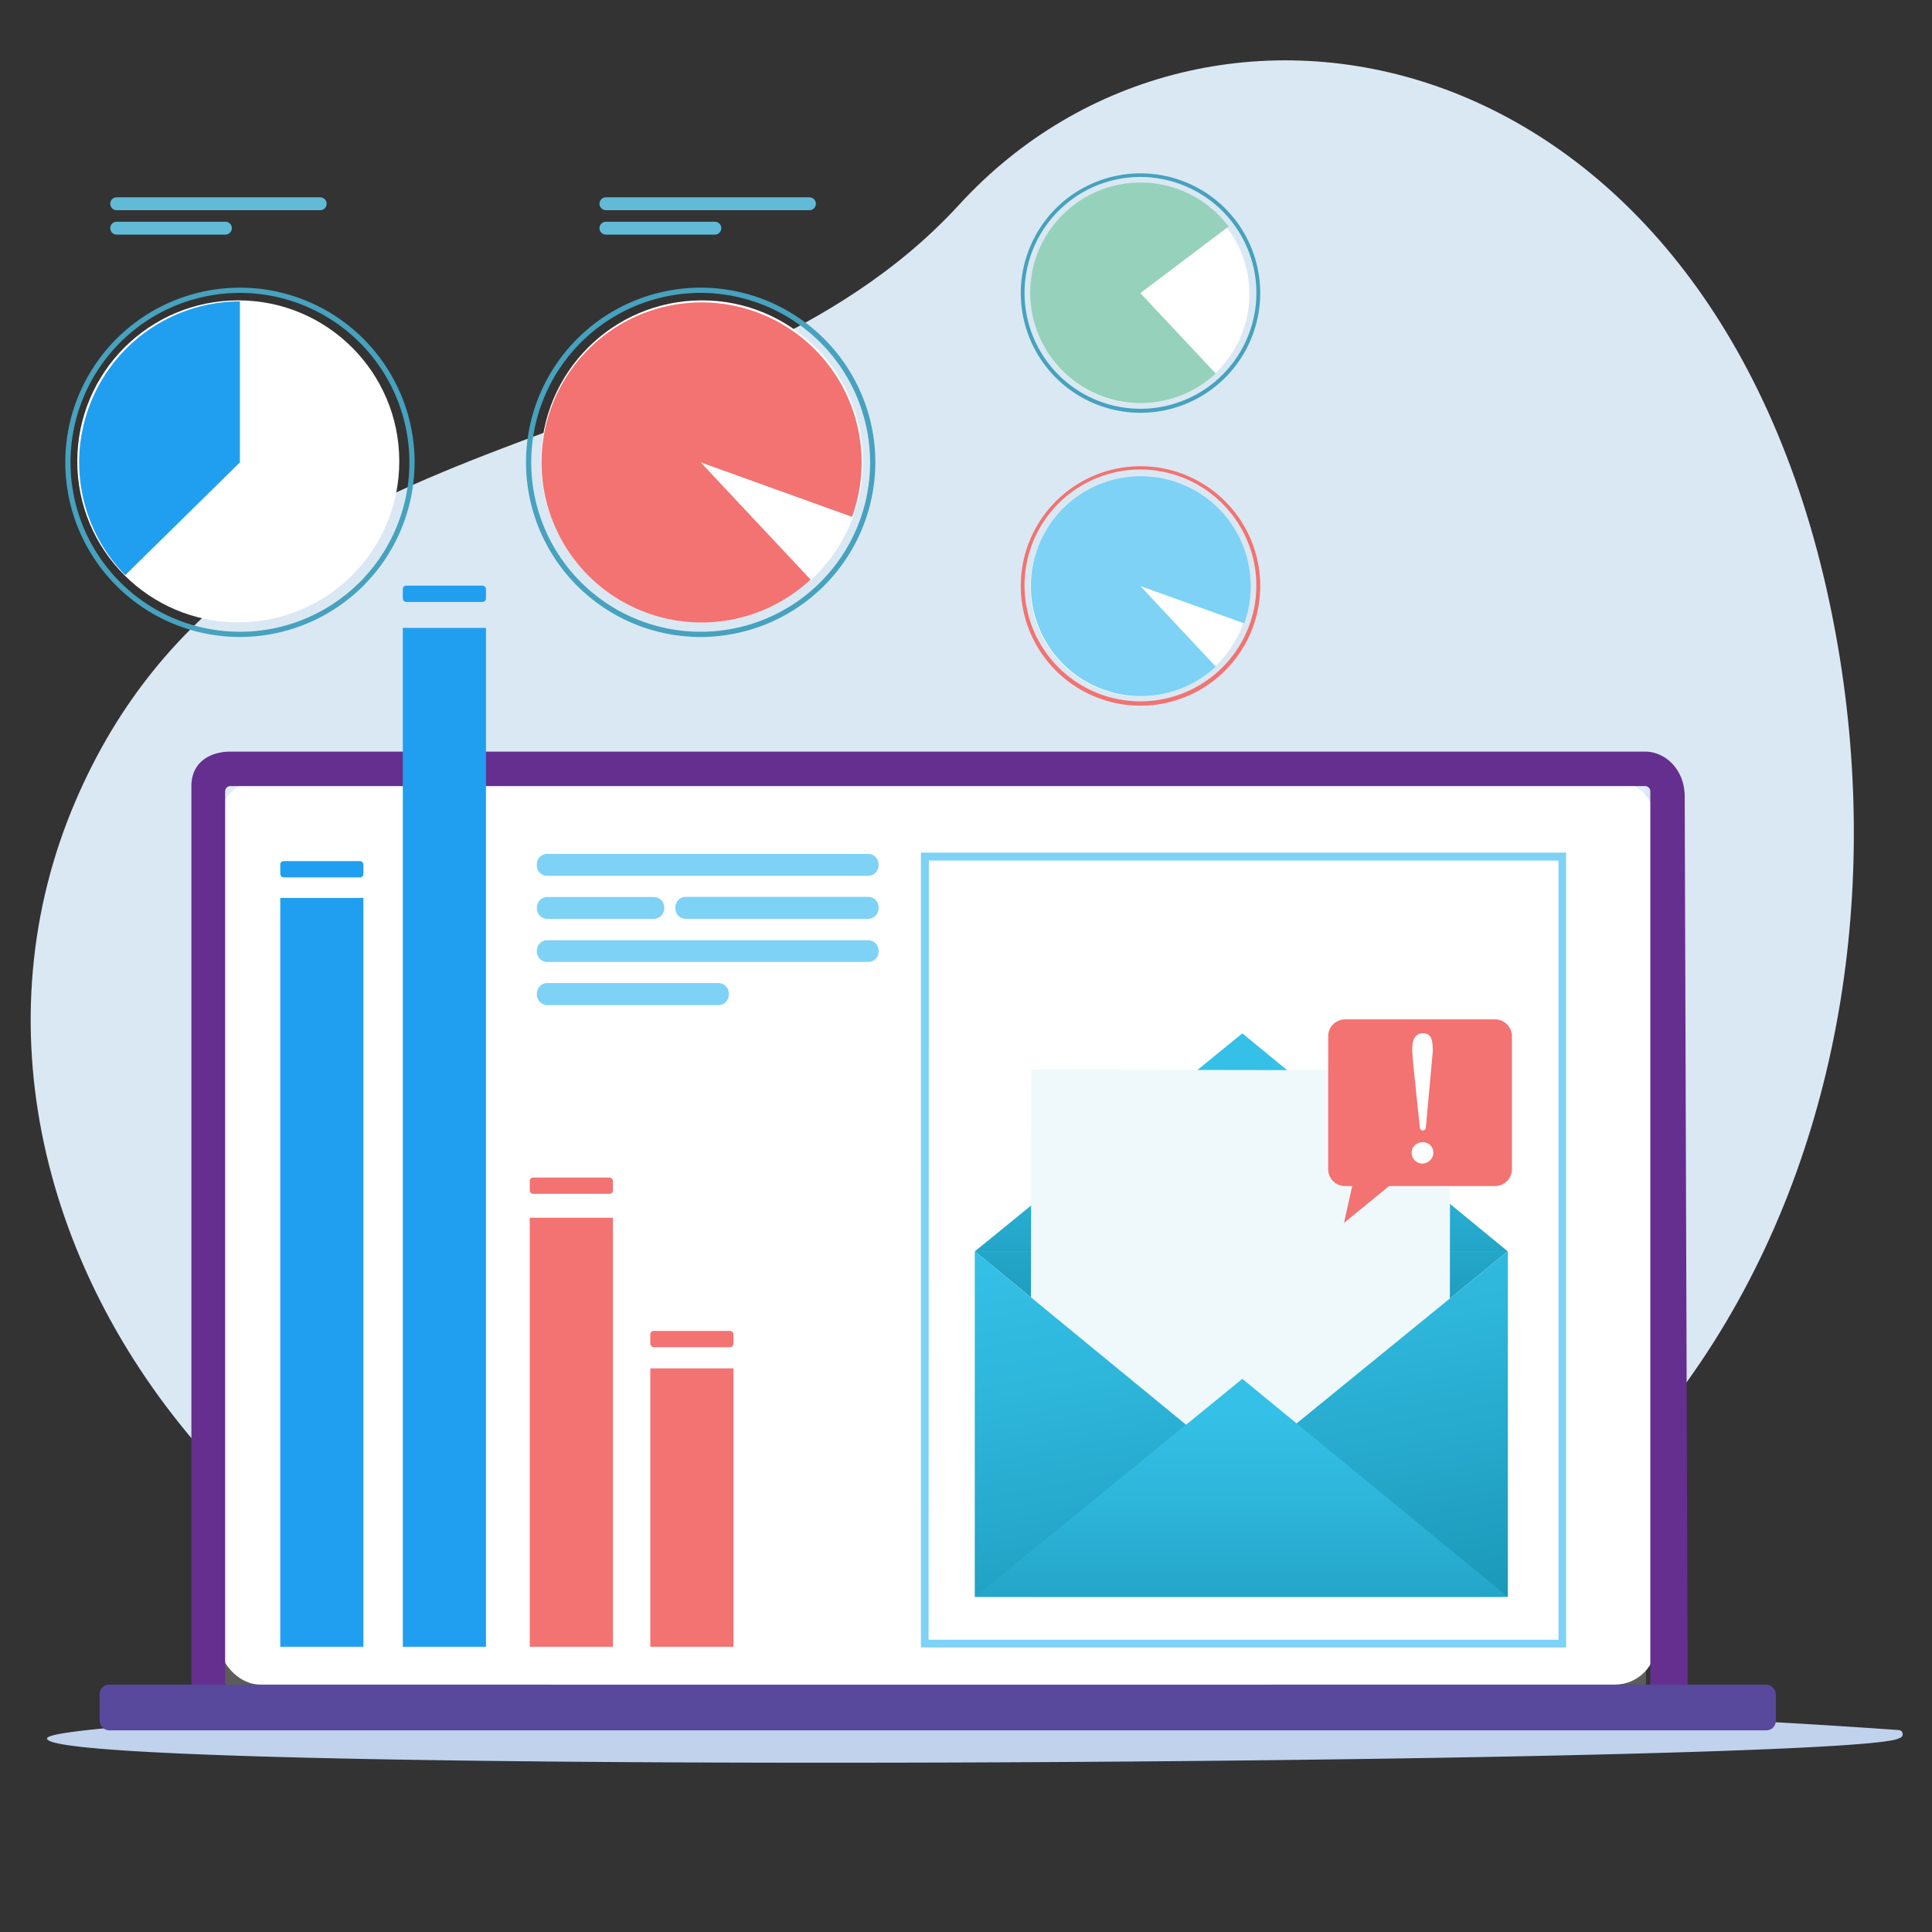 <svg xmlns="http://www.w3.org/2000/svg" xmlns:xlink="http://www.w3.org/1999/xlink" viewBox="0 0 300 300"><rect x="0" y="0" width="300" height="300" fill="#333333" stroke="none"/><defs><style>.cls-1{isolation:isolate;}.cls-2,.cls-3{mix-blend-mode:multiply;}.cls-3{fill:#dae8f3;}.cls-12,.cls-4{fill:#fff;}.cls-5{fill:#c1d2ec;}.cls-6{fill:#46a2be;}.cls-7{fill:#209ff0;}.cls-8{fill:#f27371;}.cls-9{fill:#61bbd7;}.cls-10{fill:#96d2bb;}.cls-11{fill:#7dd2f6;}.cls-12{opacity:0.2;}.cls-13{fill:#652f8f;}.cls-14{fill:#58499d;}.cls-15{fill:url(#New_Gradient_Swatch_7);}.cls-16{fill:url(#New_Gradient_Swatch_7-2);}.cls-17{fill:#eff8fa;}.cls-18{fill:url(#New_Gradient_Swatch_7-3);}.cls-19{fill:url(#New_Gradient_Swatch_7-4);}</style><linearGradient id="New_Gradient_Swatch_7" x1="192.99" y1="166.29" x2="192.52" y2="221.68" gradientUnits="userSpaceOnUse"><stop offset="0" stop-color="#35c0e7"/><stop offset="0.24" stop-color="#2eb6db"/><stop offset="0.68" stop-color="#1d9cbd"/><stop offset="1" stop-color="#0e85a2"/></linearGradient><linearGradient id="New_Gradient_Swatch_7-2" x1="192.75" y1="165.52" x2="192.75" y2="220.23" xlink:href="#New_Gradient_Swatch_7"/><linearGradient id="New_Gradient_Swatch_7-3" x1="186.7" y1="188.42" x2="203.31" y2="278.09" xlink:href="#New_Gradient_Swatch_7"/><linearGradient id="New_Gradient_Swatch_7-4" x1="192.75" y1="219.17" x2="192.75" y2="273.88" xlink:href="#New_Gradient_Swatch_7"/></defs><g class="cls-1"><g id="Layer_2" data-name="Layer 2"><g class="cls-2"><path class="cls-3" d="M11.75,124.33c26.72-62.17,99-50.87,137.2-92.56S264,4.72,283.62,91.43c17.32,76.7-17.18,167.51-125.35,178.4C48.48,280.87-17.64,192.69,11.75,124.33Z"/></g><circle class="cls-4" cx="177" cy="45.64" r="17"/><circle class="cls-4" cx="177" cy="91.14" r="17"/><circle class="cls-4" cx="37" cy="71.64" r="25"/><circle class="cls-4" cx="109" cy="71.64" r="25"/><path class="cls-5" d="M294.9,268.65a.63.63,0,0,1,0,1.25c-5.66,4.08-289.59,6-287.58,0C8.48,266.29,179.44,260.39,294.9,268.65Z"/><path class="cls-6" d="M37.25,98.91A27.12,27.12,0,1,1,64.38,71.79,27.16,27.16,0,0,1,37.25,98.91Zm0-53.43A26.31,26.31,0,1,0,63.57,71.79,26.34,26.34,0,0,0,37.25,45.48Z"/><path class="cls-7" d="M37.25,46.8v25L19.45,89.31A25,25,0,0,1,37.25,46.8Z"/><path class="cls-6" d="M108.8,98.91a27.12,27.12,0,1,1,27.12-27.12A27.16,27.16,0,0,1,108.8,98.91Zm0-53.43a26.31,26.31,0,1,0,26.31,26.31A26.34,26.34,0,0,0,108.8,45.48Z"/><path class="cls-8" d="M132.32,80.26,108.8,71.79,125.87,90a24.85,24.85,0,1,1,6.45-9.77Z"/><path class="cls-9" d="M49.72,32.64H18.12a1,1,0,0,1-1-1h0a1,1,0,0,1,1-1h31.6a1,1,0,0,1,1,1h0A1,1,0,0,1,49.72,32.64Z"/><path class="cls-9" d="M35,36.43H18.12a1,1,0,0,1-1-1h0a1,1,0,0,1,1-1H35a1,1,0,0,1,1,1h0A1,1,0,0,1,35,36.43Z"/><path class="cls-9" d="M125.69,32.64H94.09a1,1,0,0,1-1-1h0a1,1,0,0,1,1-1h31.6a1,1,0,0,1,1,1h0A1,1,0,0,1,125.69,32.64Z"/><path class="cls-9" d="M111,36.43H94.09a1,1,0,0,1-1-1h0a1,1,0,0,1,1-1H111a1,1,0,0,1,1,1h0A1,1,0,0,1,111,36.43Z"/><path class="cls-6" d="M179,64a18.59,18.59,0,1,1,16.59-16.59A18.6,18.6,0,0,1,179,64Zm-.06-36.43A18,18,0,1,0,195,43.67,18.05,18.05,0,0,0,178.93,27.58Z"/><path class="cls-10" d="M177.08,45.52,188.78,58a17.13,17.13,0,1,1,2-22.83Z"/><path class="cls-8" d="M179,109.48a18.59,18.59,0,1,1,16.59-16.59A18.61,18.61,0,0,1,179,109.48ZM178.93,73A18,18,0,1,0,195,89.14,18.06,18.06,0,0,0,178.93,73Z"/><path class="cls-11" d="M193.2,96.79,177.08,91l11.7,12.51a17.07,17.07,0,1,1,4.42-6.7Z"/><rect class="cls-4" x="34.02" y="121.12" width="223.18" height="140.47" rx="6.46"/><rect class="cls-12" x="32.41" y="121.12" width="223.18" height="140.47"/><path class="cls-13" d="M255.45,263.91H35.78c-1.49,0-6.06-1.21-6.06-2.69V122.06c0-3.7,2.89-5.35,6.06-5.35H255.45c3.12,0,6.15,2.75,6.15,7l.46,137.87C262.06,263.08,256.94,263.91,255.45,263.91ZM35.78,122.06a.82.82,0,0,0-.82.82V261.22a.82.82,0,0,0,.82.81H255.45a.81.81,0,0,0,.81-.81V122.88a.82.82,0,0,0-.81-.82Z"/><rect class="cls-14" x="15.47" y="261.59" width="260.28" height="7.1" rx="1.47"/><rect class="cls-7" x="43.52" y="139.43" width="12.91" height="116.28"/><rect class="cls-7" x="62.55" y="97.5" width="12.91" height="158.21"/><rect class="cls-8" x="82.26" y="189.09" width="12.91" height="66.62"/><rect class="cls-8" x="100.98" y="212.48" width="12.91" height="43.23"/><path class="cls-11" d="M243.19,255.82H143V132.39H243.19Zm-99-1.2H242v-121H144.23Z"/><rect class="cls-8" x="82.26" y="182.85" width="12.91" height="2.53" rx="0.52"/><path class="cls-11" d="M134.89,136h-50a1.63,1.63,0,0,1-1.53-1.71h0a1.62,1.62,0,0,1,1.53-1.7h50a1.62,1.62,0,0,1,1.53,1.7h0A1.63,1.63,0,0,1,134.89,136Z"/><path class="cls-11" d="M101.61,142.68H84.9A1.63,1.63,0,0,1,83.37,141h0a1.63,1.63,0,0,1,1.53-1.71h16.71a1.63,1.63,0,0,1,1.53,1.71h0A1.63,1.63,0,0,1,101.61,142.68Z"/><path class="cls-11" d="M134.89,142.68H106.41a1.63,1.63,0,0,1-1.53-1.71h0a1.63,1.63,0,0,1,1.53-1.71h28.48a1.63,1.63,0,0,1,1.53,1.71h0A1.63,1.63,0,0,1,134.89,142.68Z"/><path class="cls-11" d="M134.89,149.37h-50a1.63,1.63,0,0,1-1.53-1.71h0A1.63,1.63,0,0,1,84.9,146h50a1.63,1.63,0,0,1,1.53,1.7h0A1.63,1.63,0,0,1,134.89,149.37Z"/><path class="cls-11" d="M111.64,156.07H84.9a1.63,1.63,0,0,1-1.53-1.71h0a1.63,1.63,0,0,1,1.53-1.71h26.74a1.63,1.63,0,0,1,1.53,1.71h0A1.63,1.63,0,0,1,111.64,156.07Z"/><rect class="cls-8" x="100.98" y="206.66" width="12.91" height="2.53" rx="0.52"/><rect class="cls-7" x="62.55" y="90.94" width="12.91" height="2.53" rx="0.52"/><rect class="cls-7" x="43.52" y="133.71" width="12.91" height="2.53" rx="0.52"/><polygon class="cls-15" points="151.36 194.29 234.14 194.29 192.59 228.15 151.36 194.29"/><polygon class="cls-16" points="234.14 194.32 151.36 194.32 192.91 160.46 234.14 194.32"/><rect class="cls-17" x="160.06" y="166.16" width="65.05" height="81.37" transform="translate(0.34 -0.31) rotate(0.09)"/><polygon class="cls-18" points="192.59 228.15 151.36 194.29 151.36 247.94 234.14 247.94 234.14 194.29 192.59 228.15"/><polygon class="cls-19" points="234.14 247.97 151.36 247.97 192.91 214.11 234.14 247.97"/><path class="cls-8" d="M208.82,158.29h23.33a2.62,2.62,0,0,1,2.62,2.62v20.64a2.62,2.62,0,0,1-2.62,2.62H215.69l-7,5.73,1.28-5.73h-1.11a2.62,2.62,0,0,1-2.62-2.62V160.91A2.62,2.62,0,0,1,208.82,158.29Z"/><path class="cls-4" d="M222.57,179a1.59,1.59,0,0,1-.53,1.19,1.71,1.71,0,0,1-1.22.49,1.66,1.66,0,0,1-1.62-1.63,1.58,1.58,0,0,1,.5-1.21,1.71,1.71,0,0,1,1.24-.47,1.58,1.58,0,0,1,1.16.46A1.61,1.61,0,0,1,222.57,179Zm-.07-16.07c0,.14-.1,1.28-.3,3.43l-.79,8.63c0,.36-.2.55-.47.55s-.45-.19-.48-.55l-.9-8.63c-.18-1.79-.27-2.93-.27-3.43,0-1.65.56-2.48,1.68-2.48s1.5.81,1.5,2.42Z"/></g></g></svg>